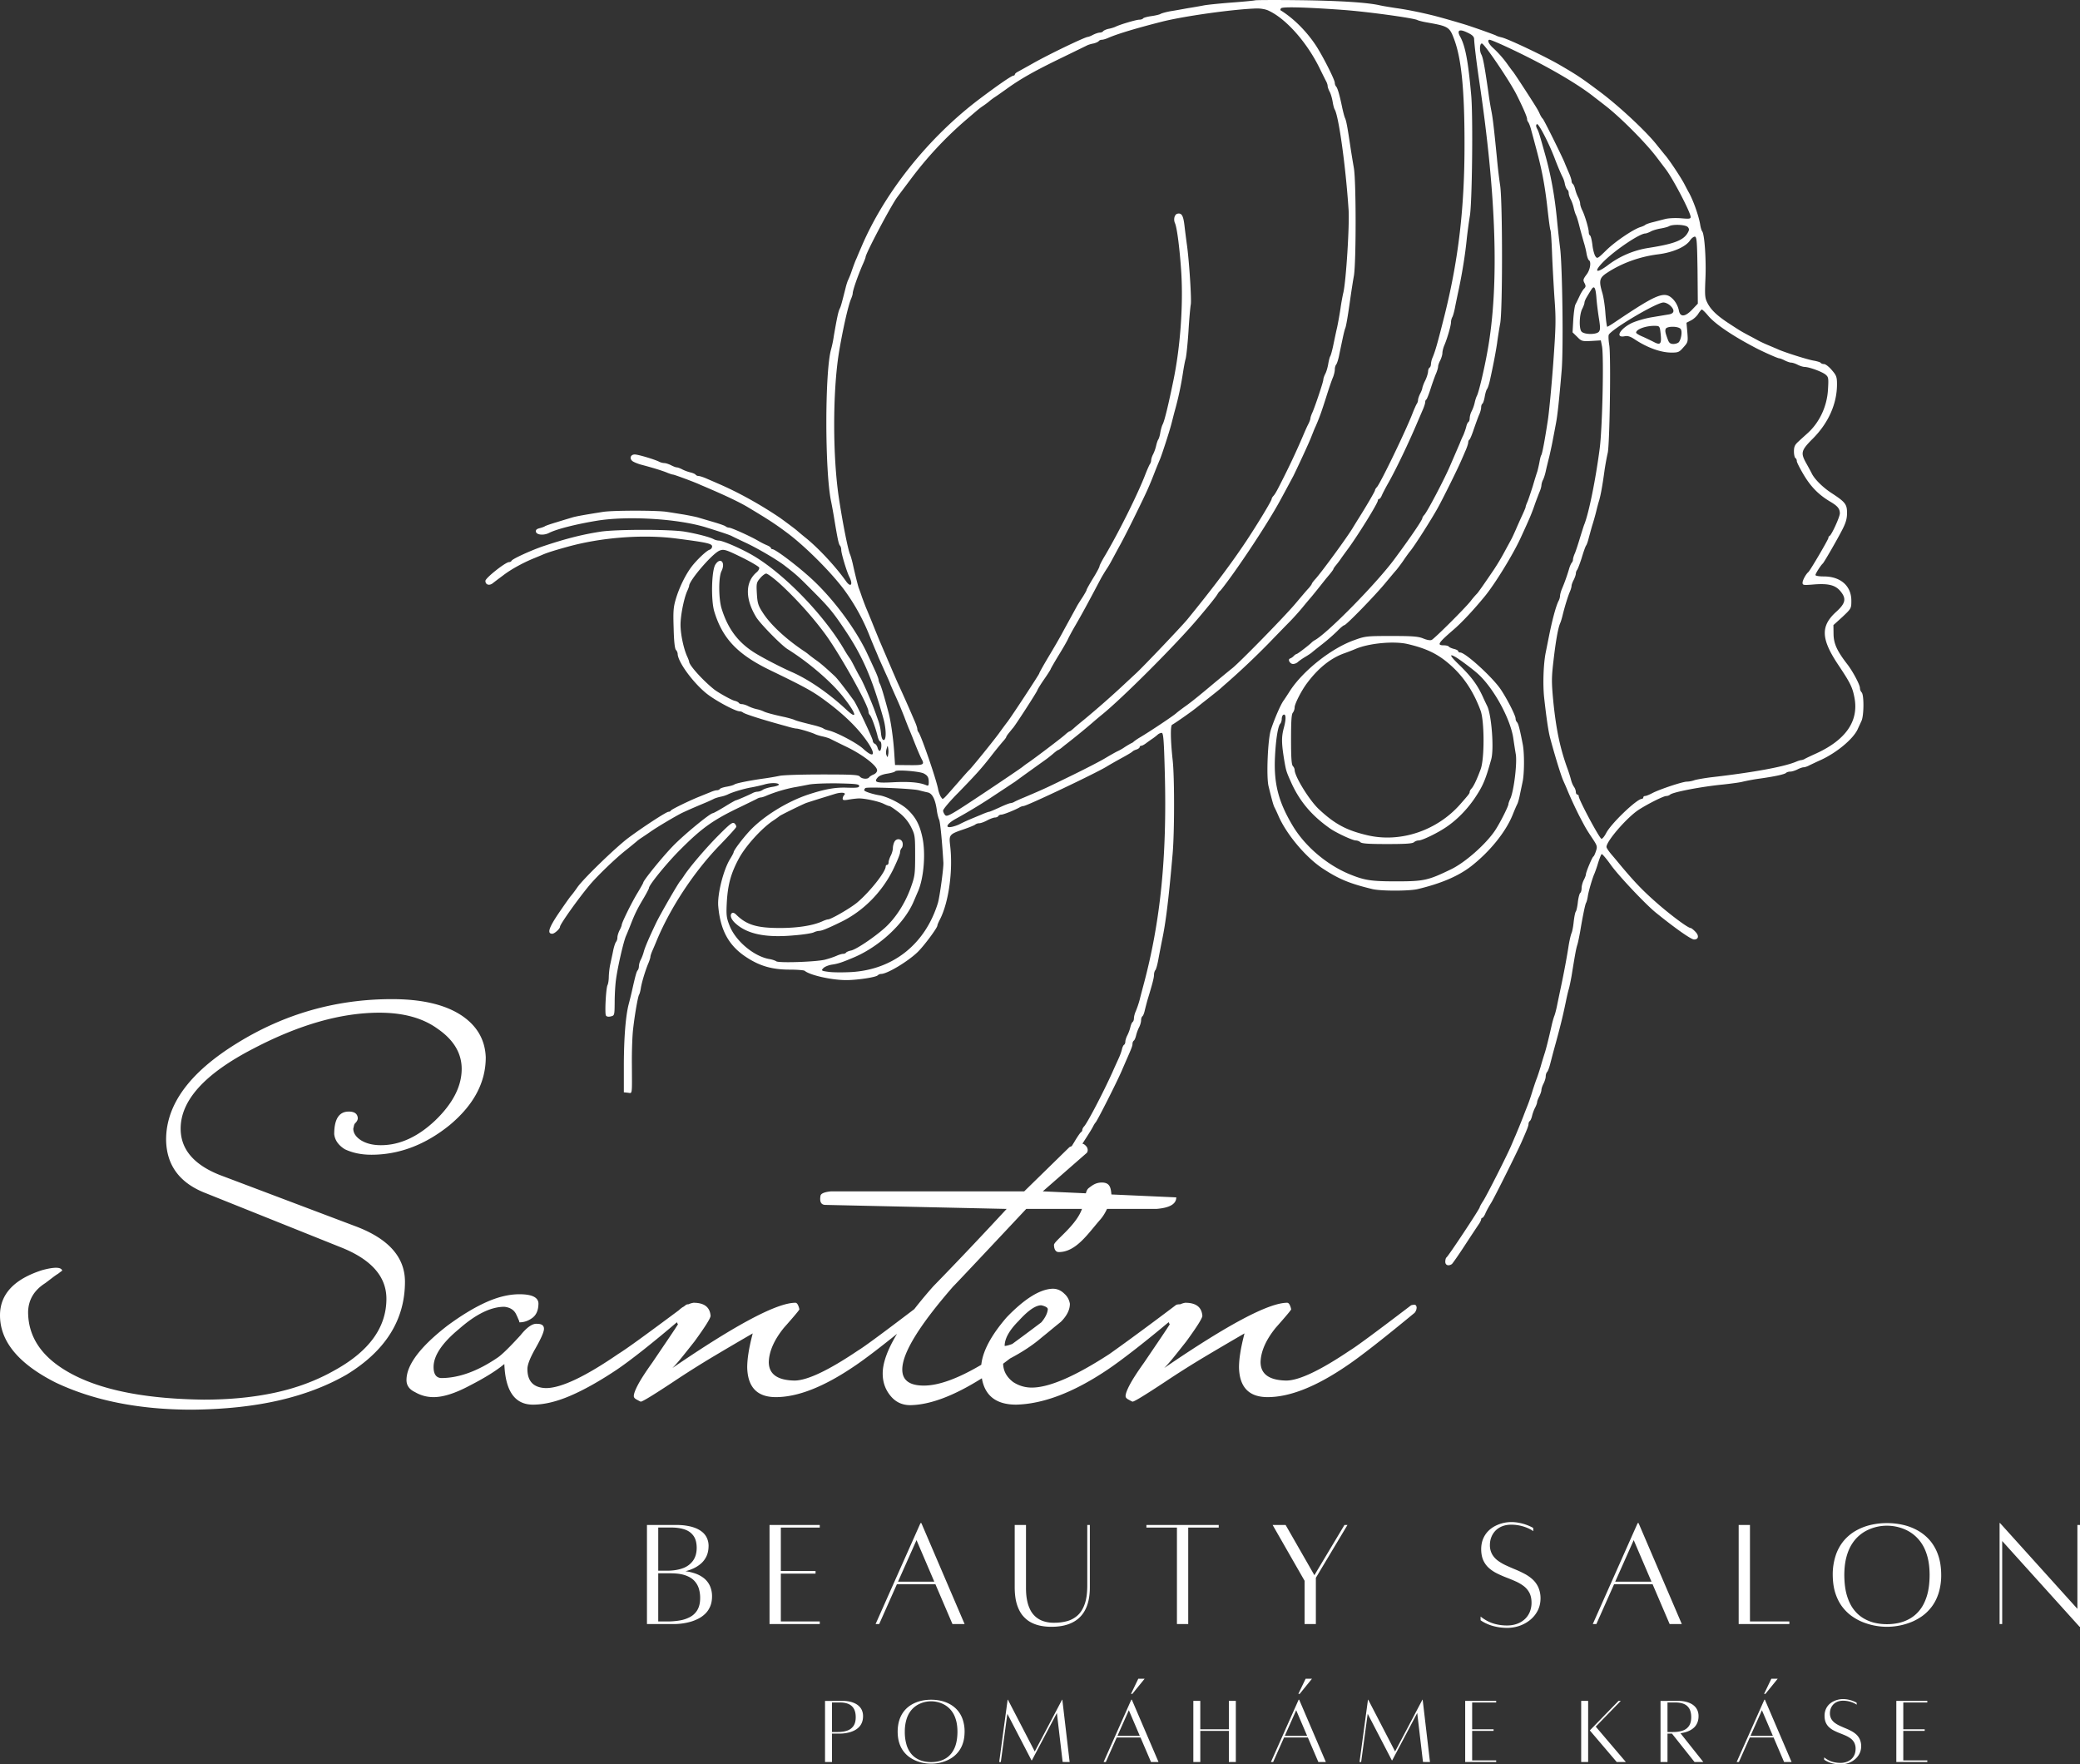 <svg xmlns="http://www.w3.org/2000/svg" xml:space="preserve" width="653.484" height="554.275" style="shape-rendering:geometricPrecision;text-rendering:geometricPrecision;image-rendering:optimizeQuality;fill-rule:evenodd;clip-rule:evenodd" viewBox="0 0 159.419 135.217"><rect x="0" y="0" width="159.419" height="135.217" fill="#333333" stroke="none"/><path d="M37.23 81.033c0 1.923-.922 3.654-2.769 5.192-1.871 1.513-3.871 2.27-6 2.27-.769 0-1.448-.142-2.038-.424-.487-.307-.756-.692-.808-1.154 0-1.153.372-1.73 1.116-1.73.436 0 .666.166.692.5 0 .128-.064.256-.192.384a.335.335 0 0 0-.096.173 5.668 5.668 0 0 1-.058.25c0 .334.192.629.577.885.41.256.923.385 1.538.385 1.436 0 2.82-.629 4.154-1.885 1.36-1.308 2.039-2.628 2.039-3.962 0-1.205-.616-2.23-1.847-3.077-1.128-.82-2.615-1.23-4.461-1.23-2.923 0-6.128.91-9.616 2.73-3.743 1.924-5.615 3.975-5.615 6.154 0 1.564.987 2.744 2.962 3.539l10.384 3.923c2.564.949 3.846 2.372 3.846 4.27 0 2.922-1.487 5.294-4.461 7.114-1.513.872-3.244 1.533-5.192 1.981-1.95.449-4.167.686-6.654.712-4.052 0-7.539-.693-10.462-2.077C1.423 104.52 0 102.802 0 100.802c0-1.615 1.077-2.77 3.23-3.462.95-.256 1.462-.243 1.54.039-.078.051-.18.128-.309.23-.128.078-.275.18-.442.308-.166.129-.352.27-.557.423-.847.539-1.283 1.27-1.308 2.193 0 2.077 1.218 3.718 3.654 4.923 2.333 1.154 5.602 1.756 9.807 1.808 2 0 3.827-.18 5.481-.539 1.654-.359 3.16-.923 4.52-1.692 2.666-1.462 4-3.295 4-5.5 0-1.718-1.18-3.039-3.54-3.962l-10.268-4.115c-2.026-.77-3.052-2.141-3.077-4.116 0-2.692 1.807-5.153 5.423-7.384 3.64-2.257 7.602-3.385 11.884-3.385 2.283 0 4.052.41 5.308 1.231 1.205.795 1.833 1.872 1.885 3.23zM96.202.023c-.055.022-.825.1-1.704.165-.88.066-1.87.165-2.2.22-.33.066-.902.165-1.264.22-.363.066-.957.176-1.32.231-.363.066-.704.165-.77.21-.055.043-.374.12-.682.164-.319.044-.605.121-.649.176-.033.055-.165.099-.285.099-.242 0-1.54.385-1.848.55-.099.044-.33.12-.528.154-.187.044-.374.132-.407.187-.044.055-.154.099-.253.099s-.33.077-.506.165c-.164.088-.351.165-.406.165-.21 0-3.003 1.341-4.223 2.034-.484.275-.99.55-1.122.627-.143.066-.253.165-.253.22 0 .044-.055.088-.11.088-.132 0-1.188.726-2.53 1.737-3.947 2.959-7.345 7.203-9.127 11.404a39.76 39.76 0 0 0-.374.88c-.088.176-.23.572-.34.88a6.572 6.572 0 0 1-.287.737c-.055.11-.143.374-.198.605-.307 1.21-.362 1.43-.461 1.627-.11.22-.22.77-.44 2.035a9.044 9.044 0 0 1-.21 1.044c-.494 1.66-.494 9.436 0 11.712.056.275.155.814.22 1.21.265 1.617.353 2.034.452 2.144.055.055.099.198.099.33 0 .275.417 1.66.615 2.057.308.594.121.858-.242.352-.835-1.177-2.188-2.618-3.178-3.398a20.438 20.438 0 0 1-.605-.506c-.066-.066-.967-.737-1.275-.957-1.562-1.056-3.277-2.002-4.828-2.661-.12-.055-.45-.198-.737-.32-.286-.131-.594-.23-.682-.23a.322.322 0 0 1-.23-.1c-.033-.054-.21-.131-.396-.175a3.052 3.052 0 0 1-.627-.231c-.165-.088-.352-.154-.418-.154-.077 0-.275-.077-.44-.165-.176-.088-.407-.165-.517-.165a1.05 1.05 0 0 1-.385-.099c-.33-.176-1.616-.56-1.88-.56-.33 0-.43.318-.165.516.11.077.407.198.649.264.923.242 1.66.473 2.001.616.187.077.385.143.44.143.099 0 1.672.583 2.067.77.121.055.473.198.77.33 1.254.538 2.288 1.033 2.881 1.385 1.595.957 2.09 1.276 3.003 1.958 1.385 1.022 3.409 3.046 4.42 4.41a15.746 15.746 0 0 1 1.958 3.573c.132.33.308.748.385.935.077.176.198.451.253.605.066.154.297.66.506 1.133.22.484.396.88.396.902 0 .022.154.373.34.791.396.88.44.99.76 1.793.12.33.274.704.318.825.055.12.187.44.297.714.374.957.605 1.485.704 1.672.242.44.154.484-.957.473l-1.078-.011-.065-.99c-.067-1.023-.253-2.353-.43-3.013-.33-1.243-.571-2.057-.67-2.222a.934.934 0 0 1-.1-.318c0-.055-.12-.385-.274-.715-.154-.33-.396-.869-.56-1.21-.826-1.803-2.464-4.047-4.059-5.575-1.034-1.001-2.991-2.497-3.244-2.497-.055 0-.11-.044-.11-.088s-.132-.143-.297-.209a5.91 5.91 0 0 1-.693-.352c-.627-.363-2.045-1-2.221-1a.49.49 0 0 1-.264-.1c-.055-.054-.473-.197-.924-.33-.45-.131-.968-.285-1.154-.34-.176-.055-.671-.154-1.1-.231-.418-.066-1.012-.165-1.32-.209-.715-.121-4.113-.121-4.894 0-1.528.242-2.056.34-2.364.429-.176.055-.704.209-1.155.352-.45.132-.868.275-.934.319-.055.044-.253.11-.418.154-.22.055-.297.132-.275.264.044.252.605.308 1.022.088.572-.286 2.035-.66 3.63-.924 2.397-.396 6.323-.154 8.456.528 1.166.363 1.749.56 1.914.649.099.054.539.263.957.461.923.418 2.463 1.32 3.079 1.793.88.682 1.011.792 2.09 1.88 1.308 1.31 1.594 1.65 2.518 3.025 1.374 2.045 2.1 3.717 2.969 6.829.22.792.23 1.638.022 1.638-.1 0-.176-.176-.21-.528a4.068 4.068 0 0 0-.186-.901c-.077-.21-.198-.561-.275-.77-.286-.792-.88-2.155-1.089-2.53-.132-.208-.352-.637-.506-.934-.154-.308-.308-.572-.34-.605a9.52 9.52 0 0 1-.484-.77c-1.584-2.65-4.586-5.73-6.929-7.104-.923-.539-2.32-1.143-2.628-1.143a.997.997 0 0 1-.374-.1c-.286-.164-1.308-.428-2.221-.582-1.078-.187-5.257-.187-6.466 0-1.353.209-2.596.517-4.311 1.088-.935.308-2.453 1.001-2.508 1.144-.022.055-.099.099-.187.099-.274 0-1.814 1.22-1.814 1.44 0 .287.275.386.539.199.11-.088.473-.363.814-.616.582-.451 1.484-.946 2.276-1.276.209-.088.539-.22.715-.297.34-.154.89-.33 1.924-.616 2.596-.725 5.774-.967 8.303-.649 2.397.308 2.804.396 2.804.616 0 .11-.088.22-.198.253-.242.077-.99.792-1.374 1.298-.451.594-.913 1.529-1.177 2.375-.22.715-.242.99-.198 2.343.022 1 .088 1.572.176 1.66a.521.521 0 0 1 .132.297c0 .594 1.144 2.178 2.2 3.035.648.528 2.22 1.375 2.55 1.375.089 0 .199.044.254.088.11.099 1.088.418 2.2.737.307.088.813.23 1.143.319.319.099.66.176.748.176.176 0 1.176.297 1.462.44.1.043.341.12.55.164.209.044.45.121.55.165.088.044.682.341 1.32.65 1.22.593 2.309 1.44 2.309 1.78 0 .122-.11.254-.264.32-.143.055-.297.154-.34.209-.1.176-.562.143-.716-.044-.11-.143-.583-.165-2.925-.165-1.54 0-3.002.044-3.255.11-.264.055-.814.154-1.243.209-1.077.154-2.067.352-2.2.45-.054.045-.318.121-.571.165-.264.044-.495.121-.539.176-.033.055-.132.1-.23.1-.089 0-.32.065-.507.153-.198.077-.572.231-.846.341-.77.308-2.145.979-2.178 1.067-.022.055-.099.088-.176.088-.165 0-1.968 1.177-3.09 2.012-1 .76-3.486 3.168-3.904 3.794-.154.22-.363.506-.462.616-.11.121-.539.737-.968 1.364-.758 1.122-.89 1.561-.483 1.561.175 0 .593-.384.593-.538 0-.187 1.386-2.134 2.266-3.19.55-.66 1.935-2.001 2.738-2.639.429-.34.825-.67.89-.726.067-.066.243-.187.375-.275.132-.088.429-.285.649-.44.494-.351 1.924-1.198 2.43-1.451.352-.165.814-.374 1.87-.814.208-.088.461-.209.55-.253.098-.055.34-.132.55-.176a2.49 2.49 0 0 0 .549-.176c.319-.165 1.265-.45 1.814-.539.308-.055.726-.154.935-.208.473-.154 1.067-.154 1.155-.023.033.066-.176.143-.462.187-.297.044-.627.143-.748.22a.854.854 0 0 1-.407.154.895.895 0 0 0-.396.11c-.253.132-1.21.55-1.275.55-.033 0-.43.22-.869.495-.45.275-.858.495-.902.495-.209 0-2.2 1.638-3.035 2.496-.825.847-2.298 2.662-2.298 2.827 0 .033-.198.384-.43.77-.44.714-1.22 2.298-1.22 2.474 0 .055-.077.242-.165.407-.088.175-.165.417-.165.55a.587.587 0 0 1-.099.33c-.055.054-.154.34-.22.648-.055.297-.165.77-.22 1.045-.066.275-.11.704-.12.968 0 .263-.045.56-.1.66-.12.252-.22 2.166-.12 2.33.054.089.197.11.373.067.286-.066.286-.088.297-1.089 0-.55.044-1.33.1-1.726.131-.98.571-2.893.769-3.355.055-.12.209-.494.34-.824.33-.858.54-1.276 1.013-2.068.22-.374.406-.726.406-.78 0-.231 1.397-1.947 2.43-2.97 1.661-1.66 2.508-2.265 4.719-3.31.516-.253 1.022-.495 1.121-.55a.784.784 0 0 1 .32-.11c.065 0 .274-.066.461-.154a11.42 11.42 0 0 1 2.057-.616c.274-.044.77-.142 1.11-.208.352-.077 1.342-.11 2.255-.1 1.374.033 1.638.056 1.638.199 0 .131-.165.153-.935.131-.901-.033-1.693.11-2.969.528-1.616.54-3.42 1.65-4.465 2.76-.538.572-1.253 1.518-1.253 1.661 0 .044-.121.275-.264.506-.517.825-1 2.738-.913 3.65.165 1.838.814 3.014 2.144 3.883 1.034.682 1.99.957 3.322.957.582 0 1.1.044 1.154.088.385.33 2.002.703 3.134.715.825.01 2.31-.21 2.464-.363a.405.405 0 0 1 .264-.11c.462 0 2.023-.935 2.782-1.66.495-.474 1.529-1.87 1.529-2.046 0-.055.088-.264.198-.473.67-1.309 1.011-3.728.78-5.664-.099-.814-.055-.869 1.012-1.231.451-.154.858-.32.913-.374a.54.54 0 0 1 .308-.1c.11 0 .385-.098.605-.22.23-.12.494-.22.604-.22.1 0 .22-.054.253-.11.033-.065.143-.11.231-.11.154 0 .99-.33 1.386-.549a.745.745 0 0 1 .308-.11c.253 0 5.553-2.518 6.378-3.024.21-.132.737-.43 1.155-.66.429-.231.792-.45.825-.495.033-.044.165-.11.308-.154.132-.044.241-.132.241-.187 0-.055.056-.099.122-.099.065 0 .23-.088.373-.198.132-.099.363-.264.495-.352.132-.088.308-.23.396-.308a.555.555 0 0 1 .297-.131c.132 0 .176.494.242 3.046.176 6.444-.33 11.448-1.639 16.308-.088.33-.22.825-.286 1.1a7.552 7.552 0 0 1-.285.847c-.088.187-.154.44-.154.56 0 .133-.044.254-.1.298-.054.033-.131.208-.175.395a3.048 3.048 0 0 1-.231.627c-.088.165-.154.385-.154.484 0 .1-.044.21-.1.242-.054.033-.131.198-.164.363-.044.176-.143.45-.231.638-.077.176-.308.67-.495 1.1-.715 1.583-1.891 3.827-2.155 4.134-.088.088-.154.22-.154.286 0 .066-.044.143-.088.165-.044.011-.286.352-.517.748l-.204.33a2.866 2.866 0 0 0-.18.082L78.5 91.302H63.692c-.513.051-.782.167-.807.346-.077.462.05.692.384.692l13.885.308a343.547 343.547 0 0 1-2.808 3c-.923.974-1.859 1.949-2.808 2.923a35.549 35.549 0 0 0-1.466 1.758c-2.454 1.866-3.888 2.921-4.303 3.165-2.282 1.539-3.91 2.308-4.885 2.308-1.307-.026-1.961-.5-1.961-1.423.026-.82.41-1.692 1.154-2.615.795-.898 1.192-1.372 1.192-1.424-.077-.333-.18-.5-.308-.5-1.41 0-4.55 1.667-9.423 5 .206-.205.443-.474.712-.807.27-.334.596-.744.98-1.231.821-1.128 1.231-1.782 1.231-1.962-.05-.666-.487-1-1.307-1a1.522 1.522 0 0 0-.389.116c-.1 0-.176.026-.227.077l-.133.1a5.914 5.914 0 0 0-.097.054 2.04 2.04 0 0 0-.272.22c-1.178.877-2.139 1.585-2.882 2.126-.846.615-1.436 1.025-1.77 1.23-2.538 1.744-4.384 2.616-5.538 2.616-.949-.026-1.423-.513-1.423-1.462 0-.333.205-.859.615-1.577.436-.769.654-1.269.654-1.5 0-.256-.166-.384-.5-.384-.359-.052-.795.243-1.308.884-.82.898-1.397 1.462-1.73 1.693-1.539 1.051-2.987 1.577-4.346 1.577-.385-.026-.577-.308-.577-.846 0-.872.653-1.847 1.961-2.924 1.282-1.128 2.436-1.692 3.462-1.692.461.051.769.257.923.615.051.103.09.186.115.25.026.065.052.122.077.174a.63.63 0 0 1 .039.153c.359 0 .692-.115 1-.346.307-.23.461-.602.461-1.115-.026-.462-.513-.692-1.461-.692-.795 0-1.648.205-2.558.615-.91.41-1.904 1.013-2.98 1.808-2.078 1.615-3.116 3-3.116 4.153 0 .41.218.718.654.924.435.256.91.384 1.423.384.743 0 1.666-.295 2.769-.884 1.154-.59 2.038-1.141 2.654-1.654.077 2.077.807 3.115 2.192 3.115.846 0 1.795-.224 2.846-.673 1.051-.449 2.23-1.109 3.539-1.98.538-.36 1.269-.905 2.192-1.635a92.628 92.628 0 0 0 2.458-2.028c.022.06.049.114.08.162-.128.205-.352.545-.673 1.02L50 104.417c-.513.718-.878 1.282-1.096 1.693-.218.41-.327.705-.327.884 0 .103.077.193.23.27.18.102.283.153.308.153.129 0 .949-.5 2.462-1.5a72.361 72.361 0 0 1 3.134-1.98 290.943 290.943 0 0 1 2.981-1.75c-.154.59-.263 1.096-.327 1.519a7.298 7.298 0 0 0-.096 1.058c.026 1.538.757 2.307 2.192 2.307 1.693 0 3.706-.795 6.039-2.384.71-.474 1.794-1.296 3.253-2.466-.733 1.21-1.1 2.224-1.1 3.042 0 .667.206 1.244.616 1.731.385.462.885.693 1.5.693 1.511-.023 3.34-.71 5.485-2.061.231 1.348 1.108 2.022 2.63 2.022 2.077-.051 4.398-.936 6.962-2.654.539-.359 1.27-.897 2.192-1.615a96.14 96.14 0 0 0 2.533-2.053c.022.063.05.119.083.168-.128.205-.353.545-.673 1.02l-1.289 1.903c-.513.718-.878 1.282-1.096 1.693-.218.41-.327.705-.327.884 0 .103.077.193.23.27.18.102.283.153.309.153.128 0 .948-.5 2.461-1.5a72.361 72.361 0 0 1 3.135-1.98 290.943 290.943 0 0 1 2.98-1.75c-.153.59-.262 1.096-.326 1.519a7.298 7.298 0 0 0-.097 1.058c.026 1.538.757 2.307 2.193 2.307 1.692 0 3.705-.795 6.038-2.384 1-.667 2.744-2.026 5.23-4.077a.662.662 0 0 0 .155-.423c-.026-.129-.077-.193-.154-.193a.852.852 0 0 0-.27.039c-2.692 2.051-4.256 3.205-4.692 3.461-2.282 1.539-3.91 2.308-4.884 2.308-1.308-.026-1.962-.5-1.962-1.423.026-.82.41-1.692 1.154-2.615.795-.898 1.192-1.372 1.192-1.424-.076-.333-.18-.5-.307-.5-1.41 0-4.552 1.667-9.423 5 .205-.205.442-.474.711-.807.27-.334.596-.744.98-1.231.821-1.128 1.232-1.782 1.232-1.962-.052-.666-.487-1-1.308-1-.11.014-.242.054-.396.12a.853.853 0 0 0-.296.035 261.969 261.969 0 0 1-3.462 2.576 147.85 147.85 0 0 1-1.654 1.192c-2.64 1.718-4.628 2.577-5.961 2.577-.513 0-.987-.14-1.423-.423-.5-.38-.757-.85-.77-1.406.165-.124.341-.257.527-.4.97-.51 1.78-1.05 2.435-1.617.256-.205.5-.404.73-.596.232-.192.475-.39.732-.596.461-.462.692-.923.692-1.385a1.282 1.282 0 0 0-.423-.769c-.257-.256-.551-.384-.885-.384-.974.025-2.154.756-3.538 2.192-1.184 1.37-1.832 2.581-1.944 3.636-1.8 1.063-3.267 1.595-4.402 1.595-1.103 0-1.654-.41-1.654-1.231 0-1.257 1.295-3.372 3.884-6.346.282-.282 2.154-2.27 5.616-5.962h4.272c-.452 1.298-2.144 2.457-2.144 2.757 0 .3.11.55.366.55 1.342 0 2.261-1.448 3.19-2.5.101-.114.312-.384.507-.807H88.615c1.026-.077 1.539-.372 1.539-.885l-4.972-.224c-.045-.545-.133-.913-.733-.913-.468 0-.731.216-.992.413-.124.093-.185.23-.232.412l-3.302-.15 3.385-2.96c.077-.129.077-.27 0-.424-.117-.162-.233-.251-.349-.267.64-.992.727-1.143.837-1.355.044-.088.121-.22.176-.275.154-.175 1.617-3.068 2.002-3.959.077-.186.22-.505.308-.714.462-1.045.517-1.2.517-1.353 0-.099.044-.198.099-.242.055-.033.132-.209.176-.396.044-.187.143-.462.23-.627.088-.165.154-.407.154-.539 0-.131.044-.263.1-.307.054-.033.131-.22.175-.418.044-.187.143-.572.22-.847.374-1.22.495-1.694.495-1.914 0-.132.044-.286.1-.352.054-.054.153-.395.22-.758.065-.363.197-1.034.285-1.485.308-1.43.528-3.31.825-6.708.143-1.705.143-5.895 0-7.148-.165-1.518-.187-2.673-.033-2.717.11-.044 1.363-.912 1.737-1.21.066-.043.451-.362.88-.692.418-.33.89-.704 1.045-.836.154-.143.407-.363.572-.506a59.246 59.246 0 0 0 3.156-2.99c.638-.66 1.385-1.43 1.66-1.705.275-.286.693-.748.935-1.045.242-.297.495-.594.55-.66.11-.11.89-1.089 1.078-1.33.044-.056.23-.287.407-.495.176-.21.33-.418.33-.451 0-.033.087-.165.197-.297a7.31 7.31 0 0 0 .352-.462c.088-.132.32-.451.506-.704.781-1.045 2.354-3.585 2.354-3.794 0-.066.044-.121.099-.121.055 0 .154-.132.22-.308.076-.165.296-.594.505-.957.583-1.033 1.562-3.079 2.233-4.673.066-.154.22-.506.34-.792.133-.286.232-.594.232-.682 0-.088.033-.187.088-.209.044-.033.198-.418.34-.869.143-.44.33-.957.418-1.154.077-.187.143-.418.143-.506 0-.088.077-.308.165-.473.088-.176.165-.43.165-.561 0-.132.066-.407.154-.605.22-.517.506-1.507.506-1.76 0-.12.044-.296.11-.406.055-.11.154-.473.21-.792.065-.33.197-.968.296-1.419.253-1.231.473-2.562.594-3.794.066-.605.176-1.374.23-1.704.177-.891.254-7.6.11-9.238-.23-2.617-.45-3.816-.857-4.542-.264-.483-.044-.593.56-.297.364.166.507.308.518.473.01.407.187 1.826.363 3.047 1.341 8.907 1.572 15.824.67 20.84-.253 1.44-.67 3.177-.813 3.463-.055.1-.132.33-.176.539a3.02 3.02 0 0 1-.231.649 1.393 1.393 0 0 0-.154.539c0 .132-.044.264-.1.297-.054.033-.131.197-.164.363-.044.175-.143.45-.22.637-.088.176-.21.451-.264.605-.198.462-.583 1.353-.759 1.76-.429 1.011-1.726 3.475-1.968 3.75-.088.088-.154.209-.154.253 0 .143-.968 1.561-2.145 3.145-1.374 1.858-5.102 5.652-6.092 6.202a1.273 1.273 0 0 0-.231.165c-.132.154-1.089.89-1.155.89-.033 0-.143.067-.23.155a.75.75 0 0 1-.287.198c-.198.066-.01.418.231.418a.594.594 0 0 0 .363-.143c.077-.077.341-.264.583-.407.242-.143.462-.297.495-.33.033-.033.374-.308.77-.616a15.16 15.16 0 0 0 1.165-1.012c.242-.253.495-.462.55-.462.143 0 2.266-2.177 3.112-3.189.374-.45.77-.924.88-1.044.1-.121.363-.462.572-.77.198-.297.429-.605.484-.671.297-.34 1.638-2.441 2.133-3.343.407-.737 1.529-3.002 1.77-3.574.056-.121.199-.451.32-.737.132-.286.23-.594.23-.682 0-.088.045-.187.1-.22.044-.033.198-.396.33-.803.143-.406.318-.901.406-1.1.088-.186.154-.44.154-.56 0-.132.044-.253.1-.286.054-.044.131-.275.175-.539.044-.253.121-.517.176-.583.055-.066.154-.363.22-.66.286-1.297.44-2.133.55-2.848.055-.429.165-1.121.242-1.54.187-1.077.176-9.237 0-10.502a40.153 40.153 0 0 1-.253-2.144c-.23-2.332-.319-3.08-.429-3.63a24.634 24.634 0 0 1-.23-1.429c-.287-2.001-.408-2.65-.54-2.892-.153-.286-.12-.847.044-.836.198.011 2.145 2.892 2.673 3.948.506 1.012.792 1.683.792 1.837a.4.4 0 0 0 .098.253c.044.066.154.33.22.604.077.275.21.77.297 1.1.517 1.892.748 3.068.968 5.08.088.77.176 1.43.209 1.485.033.044.088.825.121 1.738.033.902.121 2.463.187 3.464.121 1.628.11 2.155-.099 5.059-.132 1.781-.319 3.717-.407 4.289-.23 1.517-.429 2.573-.506 2.694-.044.055-.099.308-.143.55-.044.242-.12.56-.165.715-.055.153-.209.648-.34 1.1-.144.45-.32.978-.396 1.176-.088.187-.154.374-.154.429 0 .044-.121.33-.264.638-.143.308-.363.802-.495 1.11-.132.297-.286.638-.352.748-.055.11-.286.528-.506.935a17.37 17.37 0 0 1-.836 1.397c-.715 1.055-1.21 1.76-1.276 1.814a6.366 6.366 0 0 0-.505.594c-.484.594-2.695 2.793-2.959 2.947-.099.055-.34.022-.637-.099-.396-.165-.814-.198-2.453-.198-1.902 0-2.012.011-2.859.32-1.738.615-3.893 2.32-4.905 3.86-.23.362-.462.714-.506.769-.22.297-.703 1.407-.978 2.254-.231.737-.352 3.563-.176 4.3.264 1.078.363 1.43.45 1.617.056.099.21.429.342.736.637 1.408 2.078 3.102 3.32 3.937 1.287.847 2.09 1.177 3.86 1.606.671.154 2.783.154 3.454 0 1.803-.429 3.134-1 4.113-1.76 1.43-1.121 2.65-2.628 3.178-3.948.132-.33.286-.692.352-.813.055-.11.143-.43.198-.715.055-.275.154-.726.209-1 .132-.606.143-2.19.01-2.86-.23-1.188-.34-1.595-.44-1.694a.44.44 0 0 1-.11-.286c0-.22-.626-1.462-1.132-2.221-.627-.935-2.716-2.837-3.112-2.837-.088 0-.154-.044-.154-.1 0-.054-.143-.131-.33-.175-.176-.044-.352-.121-.385-.176-.044-.055-.209-.099-.396-.099-.539 0-.429-.176.715-1.166.649-.55 1.562-1.528 2.43-2.584.77-.935 2.167-3.2 2.76-4.498.66-1.44.815-1.781 1.09-2.584.11-.308.263-.704.34-.902.088-.187.154-.429.154-.528a1.2 1.2 0 0 1 .11-.396c.066-.11.165-.418.22-.67.055-.264.187-.792.286-1.188.088-.396.22-.99.275-1.32.066-.33.165-.858.22-1.155.121-.604.253-1.858.44-4.068.143-1.65.055-7.896-.11-9.315a90.62 90.62 0 0 1-.231-2.067c-.176-1.903-.462-3.52-.924-5.169-.429-1.529-.495-1.76-.616-1.98-.088-.164-.099-.274-.022-.351.11-.11.858 1.308 1.342 2.55.264.705.528 1.31.649 1.54a2 2 0 0 1 .165.528c.044.187.132.374.187.407.055.044.099.154.099.253 0 .1.066.32.154.484.088.165.187.45.23.649.045.209.122.44.166.539.055.088.176.484.274.88.1.395.253.934.33 1.21.088.274.187.68.22.912.044.22.121.44.176.473.198.12.1.748-.187 1.11-.253.341-.275.418-.154.638.11.21.11.286-.01.418-.089.077-.254.341-.364.583-.11.231-.252.528-.318.649-.055.11-.132.638-.165 1.166l-.055.967.351.341c.33.341.385.352 1.078.32l.737-.045.088.44c.154.726.033 6.312-.176 7.863-.308 2.353-.814 4.86-1.166 5.773-.055.121-.198.594-.34 1.045-.132.451-.308.979-.385 1.177-.088.187-.154.407-.154.495a.4.4 0 0 1-.1.253c-.054.066-.153.286-.208.494-.143.484-.341 1.045-.54 1.507-.076.187-.142.418-.142.517a.999.999 0 0 1-.1.374c-.208.385-.505 1.484-.78 2.881l-.22 1.1c-.176.869-.23 2.441-.12 3.464.164 1.484.318 2.551.45 3.057.308 1.166.803 2.804 1 3.266.067.154.188.418.265.605.286.704.638 1.452.956 2.09.495.945.54 1.033 1.001 1.726.396.594.418.66.297 1.012-.066.209-.154.396-.198.418-.088.044-.572 1.187-.572 1.374 0 .066-.077.264-.165.43-.088.175-.165.45-.165.615 0 .165-.044.319-.099.363-.055.033-.143.34-.186.693-.033.34-.11.67-.154.737-.055.055-.121.407-.165.77-.033.362-.11.758-.165.88-.055.12-.154.538-.22.934-.132.88-.385 2.221-.605 3.244-.088.418-.22 1.045-.286 1.375-.066.33-.165.703-.22.824a7.414 7.414 0 0 0-.209.77c-.23 1.012-.418 1.76-.528 2.09-.055.176-.198.626-.297.99-.11.362-.253.802-.33.99-.066.175-.22.626-.33.989-.11.363-.264.803-.34.99-.067.175-.22.55-.32.824a62.398 62.398 0 0 1-.604 1.485c-.055.12-.198.462-.33.77-.33.78-1.826 3.728-2.145 4.245-.154.23-.274.45-.274.494 0 .121-2.409 3.761-2.552 3.85-.044.032-.088.175-.088.33 0 .263.242.351.506.175.055-.044.495-.67.968-1.396.473-.726.957-1.452 1.066-1.617.121-.165.21-.352.21-.418 0-.055.043-.11.087-.11s.143-.132.22-.297c.066-.176.275-.56.462-.858.275-.45 1.936-3.783 2.31-4.618.44-1.001.55-1.276.55-1.419 0-.088.044-.187.098-.23.056-.034.132-.21.176-.397.044-.187.143-.462.231-.627.088-.164.154-.351.154-.417 0-.077.077-.275.165-.44.088-.176.165-.396.165-.495 0-.1.077-.33.165-.495.088-.176.165-.418.165-.55 0-.12.044-.264.1-.33.065-.055.153-.297.22-.539.065-.242.186-.714.274-1.044.55-1.99.715-2.684.957-3.85.066-.33.165-.758.22-.934.055-.187.143-.627.209-.99.297-1.836.352-2.111.45-2.42.056-.186.144-.626.21-.989.186-1.133.384-2.09.45-2.2.044-.065.11-.307.143-.55.077-.44.363-1.396.506-1.704a9.81 9.81 0 0 0 .275-.803c.11-.351.231-.66.275-.681.044-.022.363.351.715.846.594.825 2.606 2.959 3.409 3.618C128.39 71.141 129.61 72 129.841 72c.341 0 .396-.286.11-.583-.154-.165-.319-.297-.374-.297-.187 0-1.341-.847-2.42-1.77-1.176-1.023-1.759-1.617-2.935-3.014a48.895 48.895 0 0 0-.737-.88c-.154-.186-.32-.417-.352-.516-.11-.363 1.562-2.31 2.496-2.903.726-.462 1.88-1.034 2.079-1.034.099 0 .22-.044.286-.1.209-.197 2.375-.615 4.058-.78.604-.066 1.275-.154 1.484-.209a15.98 15.98 0 0 1 1.155-.22c1.298-.176 2.09-.352 2.2-.462.054-.055.197-.099.33-.099.12 0 .362-.077.538-.165.165-.088.385-.165.473-.165.088 0 .297-.066.45-.154.166-.077.55-.264.848-.396 1.231-.56 2.474-1.594 2.837-2.342.088-.198.23-.495.308-.67.187-.408.198-1.991.01-2.178a.518.518 0 0 1-.131-.33c0-.253-.55-1.287-.968-1.825-.792-1.023-1.045-1.584-1.056-2.31l-.01-.693.692-.627c.671-.637.682-.648.682-1.242 0-1.133-.825-1.859-2.111-1.859-.363 0-.638-.044-.638-.11 0-.11.407-.748.56-.88.1-.087 1.133-1.88 1.507-2.617.264-.517.352-.825.352-1.264 0-.671-.143-.836-1.22-1.54-.65-.429-1.287-1.056-1.496-1.507a25.406 25.406 0 0 0-.418-.77c-.44-.791-.385-.978.528-1.89 1.188-1.2 1.836-2.662 1.836-4.147 0-.56-.044-.682-.396-1.089-.209-.252-.483-.461-.593-.461-.11 0-.231-.044-.264-.1-.033-.043-.275-.12-.528-.164-.43-.066-2.134-.605-2.673-.836-.12-.055-.461-.198-.77-.33a10.02 10.02 0 0 1-.769-.352c-.121-.066-.462-.253-.759-.407-.594-.319-.638-.34-1.528-.924-.913-.593-1.375-1.044-1.639-1.55-.209-.407-.22-.572-.165-1.88.066-1.43-.066-3.388-.242-3.619-.055-.066-.132-.319-.165-.56-.12-.682-.517-1.793-.847-2.398-.066-.11-.22-.407-.352-.66-.252-.495-1.187-1.902-1.484-2.232-.1-.121-.374-.462-.616-.759-.78-1.012-2.925-3.013-4.388-4.102-1.353-1.012-1.682-1.243-3.024-2.023-1.1-.65-3.948-2.002-4.476-2.134-.187-.044-.374-.099-.44-.143-.143-.077-1.715-.638-2.386-.847a70.516 70.516 0 0 0-2.343-.67c-1.11-.275-2.155-.484-2.969-.594-.418-.066-.99-.154-1.264-.22-1.012-.22-3.223-.352-6.269-.385-1.726-.022-3.178-.011-3.244.011zM80.308 100.34c0-.128-.167-.23-.5-.307-.436 0-1.013.397-1.731 1.192-.718.718-1.077 1.36-1.077 1.923.114 0 .307-.05.582-.15a170.557 170.557 0 0 0 2.227-1.656c.3-.351.467-.685.499-1.002zm-15.66 30.01h-.526l-.316.002h-.573v4.684h.534v-2.177h.538c.033 0 .09 0 .171-.003a2.794 2.794 0 0 0 .647-.1c.125-.034.248-.083.369-.144.12-.062.23-.141.329-.238a1.07 1.07 0 0 0 .236-.355c.058-.14.09-.305.09-.497a1.124 1.124 0 0 0-.084-.444.955.955 0 0 0-.22-.318 1.193 1.193 0 0 0-.301-.21 1.793 1.793 0 0 0-.335-.125 2.403 2.403 0 0 0-.558-.075zm-.472 2.387h-.409v-2.264h.6c.256-.001.474.036.657.112.181.076.32.197.417.364.095.166.145.385.145.655-.001.277-.058.5-.171.665a.94.94 0 0 1-.484.36c-.211.073-.462.109-.755.108zm7.19-2.475c-.27 0-.53.029-.78.088a2.61 2.61 0 0 0-.7.276 2.125 2.125 0 0 0-.568.475 2.142 2.142 0 0 0-.378.69c-.09.268-.138.574-.14.92.003.329.044.619.126.87a2.071 2.071 0 0 0 .807 1.1c.176.122.36.217.551.288.193.07.381.122.567.151a3.002 3.002 0 0 0 1.029 0c.185-.03.373-.08.566-.151a2.52 2.52 0 0 0 .552-.288 2.094 2.094 0 0 0 .806-1.1c.082-.251.124-.541.126-.87a2.855 2.855 0 0 0-.14-.92 2.14 2.14 0 0 0-.378-.69 2.125 2.125 0 0 0-.568-.475 2.576 2.576 0 0 0-.7-.276c-.25-.06-.51-.088-.778-.088zm0 4.78a2.525 2.525 0 0 1-.533-.054 1.879 1.879 0 0 1-.54-.203 1.597 1.597 0 0 1-.477-.408 1.996 1.996 0 0 1-.339-.672 3.433 3.433 0 0 1-.129-.994 3.32 3.32 0 0 1 .1-.844c.064-.242.152-.448.263-.619a1.765 1.765 0 0 1 .81-.689 2.106 2.106 0 0 1 1.244-.137c.146.028.293.072.445.137a1.79 1.79 0 0 1 .81.689c.111.171.198.377.263.62.064.24.098.52.1.843-.002.39-.046.72-.13.994a1.996 1.996 0 0 1-.339.672c-.142.176-.3.311-.477.408a1.879 1.879 0 0 1-.54.203 2.523 2.523 0 0 1-.531.054zm10.055-4.78h-.02l-2.093 3.967-2.058-3.967h-.022l-.646 4.774h.124l.501-3.697 1.853 3.57h.027l1.917-3.63.44 3.752.537.005-.56-4.774zm5.365-.447h-.102l.559-1.163h.488l-.945 1.163zm1.433 5.221h.575l-2.045-4.774h-.042l-2.123 4.774h.17l.837-1.882h1.822l.806 1.882zm-2.574-2.005.874-1.964.84 1.964h-1.714zm8.54-2.68v2.176h-2.19v-2.177h-.533v4.686h.534v-2.386h2.189v2.386h.534v-4.686h-.534zm5.427-.536h-.102l.559-1.163h.488l-.945 1.163zm1.433 5.221h.574l-2.044-4.774h-.043l-2.123 4.774h.17l.837-1.882h1.823l.806 1.882zm-2.574-2.005.874-1.964.84 1.964h-1.714zm10.568-2.769h-.02l-2.093 3.967-2.058-3.967h-.022l-.646 4.774h.124l.501-3.697 1.853 3.57h.027l1.917-3.63.44 3.752.537.005-.56-4.774zm5.635.211v-.123h-2.376v4.686h2.376v-.123h-1.842v-2.263h1.642v-.123h-1.642v-2.054h1.842zm6.514 4.563h.534v-4.686h-.534v4.686zm1.116-2.712 1.92-1.974h-.172l-2.202 2.264 2.063 2.422h.7l-2.309-2.712zm8.246 2.712-1.752-2.206c.111-.014.23-.039.356-.072.126-.035.25-.082.37-.144.122-.061.232-.14.332-.237.098-.097.177-.216.237-.357.058-.14.09-.306.09-.498a1.122 1.122 0 0 0-.084-.444.955.955 0 0 0-.22-.318 1.195 1.195 0 0 0-.301-.21 1.79 1.79 0 0 0-.334-.125 2.425 2.425 0 0 0-.558-.075h-.528l-.316.002h-.573v4.684h.534v-2.176h.344l1.729 2.176h.674zm-2.747-4.563h.6c.256-.001.474.036.657.112.181.076.32.197.417.364.096.166.145.385.145.655-.001.277-.058.5-.171.665a.94.94 0 0 1-.484.36c-.211.073-.462.109-.755.108h-.409v-2.264zm7.505-.658h-.102l.558-1.163h.488l-.944 1.163zm1.432 5.221h.575l-2.045-4.774h-.042l-2.123 4.774h.17l.837-1.882h1.823l.805 1.882zm-2.574-2.005.875-1.964.84 1.964h-1.715zm5.646 1.65v.174l.083.057a2.044 2.044 0 0 0 .64.248c.157.036.336.055.539.057.203-.001.398-.035.585-.1.188-.066.356-.16.503-.282.148-.122.266-.268.352-.437a1.25 1.25 0 0 0 .133-.565 1.296 1.296 0 0 0-.103-.531 1.167 1.167 0 0 0-.271-.377 1.873 1.873 0 0 0-.384-.267 4.762 4.762 0 0 0-.44-.206 12.308 12.308 0 0 1-.439-.192 2.21 2.21 0 0 1-.383-.225.97.97 0 0 1-.271-.304.876.876 0 0 1-.103-.43c0-.134.022-.258.067-.375a.919.919 0 0 1 .196-.306.916.916 0 0 1 .315-.208c.126-.05.267-.074.427-.075a2.001 2.001 0 0 1 .764.152c.092.04.163.076.211.106l.075.048-.01-.152c0-.003-.026-.016-.079-.044a2.253 2.253 0 0 0-.55-.191 2.039 2.039 0 0 0-.413-.044 1.678 1.678 0 0 0-.754.186 1.29 1.29 0 0 0-.334.245c-.099.102-.179.223-.237.364a1.28 1.28 0 0 0-.09.49c0 .21.036.385.101.53.067.145.158.266.271.364.113.1.24.183.381.252.14.07.287.135.437.192.15.058.296.118.437.18.14.064.268.139.382.223a.96.96 0 0 1 .269.317 1 1 0 0 1 .102.46c-.002.183-.033.34-.095.477a.954.954 0 0 1-.254.34 1.07 1.07 0 0 1-.367.203c-.136.046-.28.068-.431.068a2.183 2.183 0 0 1-.552-.064 1.709 1.709 0 0 1-.407-.158 2.099 2.099 0 0 1-.303-.2zm7.905-4.208v-.123h-2.375v4.686h2.375v-.123h-1.841v-2.263h1.641v-.123h-1.641v-2.054h1.841zm-95.18-10.058c.211-.053.42-.127.628-.224.207-.096.398-.221.57-.372.172-.151.309-.336.414-.555.102-.22.157-.48.159-.777a1.437 1.437 0 0 0-.143-.652 1.302 1.302 0 0 0-.366-.447 1.92 1.92 0 0 0-.502-.284 2.9 2.9 0 0 0-.547-.154 4.201 4.201 0 0 0-.5-.067 5.773 5.773 0 0 0-.369-.014h-2.296v7.594h2.079a4.72 4.72 0 0 0 1.284-.183c.197-.056.392-.135.583-.234.193-.098.366-.225.523-.376.157-.153.282-.336.374-.553.095-.217.143-.471.145-.765a1.927 1.927 0 0 0-.173-.837 1.627 1.627 0 0 0-.457-.573 2.263 2.263 0 0 0-.652-.352 3.609 3.609 0 0 0-.754-.175zm-1.115-3.349c.392-.004.735.045 1.03.14.296.096.528.259.693.486.167.227.251.537.253.928-.002.394-.094.72-.278.98a1.627 1.627 0 0 1-.784.583c-.342.127-.749.191-1.224.191h-.662v-3.308h.972zm-.31 7.198h-.662v-3.69h.972c.457.002.833.056 1.127.162.294.105.521.25.684.431.163.181.276.384.34.612.063.227.095.463.09.708-.001.354-.07.648-.203.88a1.43 1.43 0 0 1-.55.543 2.551 2.551 0 0 1-.814.277 5.643 5.643 0 0 1-.984.077zm11.718-7.196v-.199H58.98v7.594h3.85v-.2h-2.984v-3.667h2.66v-.2h-2.66v-3.328h2.984zM73 124.463h.931l-3.314-7.737h-.068l-3.441 7.737h.276l1.356-3.05h2.954l1.306 3.05zm-4.172-3.25 1.417-3.183 1.362 3.183h-2.779zm14.505-4.344V121.543c-.003.574-.07 1.045-.206 1.413-.135.37-.32.656-.555.861a1.992 1.992 0 0 1-.813.429c-.306.08-.634.12-.98.116a2.44 2.44 0 0 1-.865-.14 1.712 1.712 0 0 1-.97-.892 2.696 2.696 0 0 1-.205-.593 4.228 4.228 0 0 1-.087-.586 6.502 6.502 0 0 1-.016-.499v-4.783h-.865v4.783c.002.49.054.91.157 1.26.104.348.247.637.428.867.184.227.393.408.632.54.24.13.495.222.769.275.273.054.553.08.839.078.97-.002 1.7-.255 2.195-.762.493-.507.739-1.26.74-2.258v-4.783h-.198zm10.075 0h-5.542v.2h2.339v7.394h.865v-7.395h2.338v-.199zm9.637 0-2.304 3.85-2.206-3.85h-.996l2.45 4.278v3.316h.864v-3.545l2.423-4.049h-.231zm10.433 7.019v.281c0 .002.046.034.135.093a3.342 3.342 0 0 0 1.038.402c.254.059.544.089.872.093.33-.002.645-.057.95-.163.303-.107.575-.26.814-.457.24-.197.43-.435.57-.708.14-.274.21-.58.215-.916a2.1 2.1 0 0 0-.167-.861 1.89 1.89 0 0 0-.439-.61 3.031 3.031 0 0 0-.621-.432 7.704 7.704 0 0 0-.713-.334 19.851 19.851 0 0 1-.712-.312 3.575 3.575 0 0 1-.622-.364c-.183-.137-.33-.3-.439-.493a1.421 1.421 0 0 1-.167-.699c0-.215.037-.416.11-.605.072-.187.178-.352.317-.497.139-.143.31-.254.511-.336.203-.08.433-.121.692-.123a3.23 3.23 0 0 1 1.238.247c.149.065.263.123.342.172.078.05.119.074.12.078l-.014-.248c0-.004-.044-.026-.128-.07a3.676 3.676 0 0 0-.891-.31 3.295 3.295 0 0 0-.67-.07 2.722 2.722 0 0 0-1.222.3 2.09 2.09 0 0 0-.541.398c-.161.165-.29.36-.385.59-.096.229-.145.494-.147.794.002.338.059.624.165.858.11.235.256.432.439.591.183.161.388.296.618.409.227.112.465.217.708.31.244.094.479.19.708.293a3.3 3.3 0 0 1 .618.36c.183.14.328.31.437.514.106.203.163.452.165.746a1.877 1.877 0 0 1-.153.773c-.1.219-.238.402-.413.549-.173.147-.37.258-.593.33-.222.074-.455.11-.7.11a3.533 3.533 0 0 1-.894-.104 2.776 2.776 0 0 1-.66-.255 3.404 3.404 0 0 1-.49-.324zm14.49.575h.932l-3.314-7.737h-.069l-3.44 7.737h.275l1.356-3.05h2.954l1.306 3.05zm-4.171-3.25 1.417-3.183 1.362 3.183h-2.78zm10.327 3.05v-7.394h-.865v7.594h3.885v-.2h-3.02zm10.502-7.537a5.44 5.44 0 0 0-1.264.143 4.225 4.225 0 0 0-1.135.447c-.35.2-.656.459-.92.77a3.47 3.47 0 0 0-.613 1.12 4.68 4.68 0 0 0-.226 1.488c.005.533.071 1.004.204 1.41.133.407.312.755.537 1.049.227.294.483.54.77.735.286.197.584.352.894.466.312.115.618.198.918.246a4.87 4.87 0 0 0 1.668 0c.3-.048.605-.131.917-.246.31-.114.608-.27.896-.466.286-.196.541-.441.768-.735.226-.294.407-.642.538-1.048a4.6 4.6 0 0 0 .203-1.41c-.002-.56-.077-1.057-.225-1.49a3.472 3.472 0 0 0-.614-1.119 3.444 3.444 0 0 0-.92-.77 4.17 4.17 0 0 0-1.135-.447 5.436 5.436 0 0 0-1.261-.143zm0 7.747a4.087 4.087 0 0 1-.864-.088c-.3-.06-.591-.171-.875-.328a2.59 2.59 0 0 1-.772-.663c-.23-.283-.413-.645-.55-1.088-.137-.443-.207-.98-.21-1.612.003-.521.057-.976.162-1.366.104-.393.247-.726.426-1.004a2.88 2.88 0 0 1 1.314-1.117 3.406 3.406 0 0 1 1.369-.282 3.483 3.483 0 0 1 1.368.282 2.907 2.907 0 0 1 1.312 1.117c.181.278.322.611.427 1.004.104.39.158.845.16 1.366-.002.632-.072 1.17-.209 1.612-.137.443-.32.805-.55 1.088a2.59 2.59 0 0 1-.772.663 3.047 3.047 0 0 1-.875.328c-.3.062-.588.09-.861.088zm14.794-7.604h-.2v6.427l-5.93-6.574h-.034v7.741h.2v-6.365l5.931 6.574h.033v-7.803zM55.095 63.993c-.968.968-2.255 2.475-2.684 3.145-.11.165-.22.32-.253.352-.132.11-1.506 2.497-1.847 3.19-.583 1.22-.88 1.924-.968 2.254-.044.176-.143.44-.22.594a1.257 1.257 0 0 0-.154.506c0 .132-.044.275-.099.33-.088.11-.165.373-.45 1.65a29.4 29.4 0 0 1-.232.934c-.23.88-.363 2.496-.374 4.564v2.2l.308.032c.352.044.32.253.308-2.177-.01-1.001.033-2.233.1-2.75.131-1.143.362-2.43.45-2.584.044-.066.11-.308.143-.55.088-.484.352-1.352.583-1.891.077-.187.143-.396.143-.462s.066-.275.154-.473c.088-.198.242-.56.34-.803 1.067-2.551 2.904-5.322 4.883-7.346.638-.66 1.177-1.254 1.2-1.33.021-.077-.045-.198-.133-.275-.143-.121-.33.022-1.198.89zm13.46.517c-.066.121-.121.341-.121.484 0 .154-.077.418-.165.583-.088.176-.165.407-.165.506 0 .11-.044.198-.11.198-.055 0-.11.055-.11.12 0 .408-1.199 1.925-2.155 2.739-.495.429-2.035 1.32-2.266 1.32-.066 0-.264.066-.45.154-.748.33-1.903.505-3.245.505-1.77 0-2.562-.241-3.365-1.044-.099-.1-.22-.143-.286-.11-.198.12-.11.45.198.748.902.868 2.354 1.176 4.575.967.704-.055 1.375-.165 1.485-.23a1.2 1.2 0 0 1 .396-.11c.208 0 .648-.177 1.704-.693 1.683-.825 3.08-2.233 3.948-3.948.308-.627.56-1.232.56-1.364 0-.121.056-.275.122-.34.066-.067.099-.232.077-.375-.044-.34-.462-.418-.627-.11zM102.8.75c1.825.12 5.597.637 5.84.79.065.034.384.122.714.177 1.672.297 1.749.34 2.112 1.33.538 1.463.78 3.805.78 7.918.011 4.883-.45 8.875-1.528 13.197-.528 2.09-.693 2.694-.913 3.222a1.616 1.616 0 0 0-.132.517c0 .11-.044.242-.11.275-.055.033-.11.176-.11.308-.011.132-.099.44-.22.682a2.967 2.967 0 0 0-.22.56c0 .077-.077.275-.165.44-.088.176-.165.396-.165.495a.58.58 0 0 1-.088.275c-.044.055-.198.396-.34.759-.507 1.32-2.475 5.388-2.728 5.641-.077.077-.143.187-.143.242 0 .077-.704 1.287-1.342 2.288-.099.165-.253.407-.33.538-.395.682-2.44 3.476-2.914 3.992-.143.154-.253.308-.253.341 0 .033-.11.187-.242.341-.143.143-.593.682-1.022 1.188-.814.968-4.245 4.476-4.839 4.949-.198.154-.792.648-1.342 1.1-1.32 1.11-1.858 1.539-2.331 1.869-.209.154-.495.363-.616.473-.242.22-2.045 1.418-2.75 1.836a4.415 4.415 0 0 0-.494.33.584.584 0 0 1-.22.143 7.125 7.125 0 0 0-.495.297 3.887 3.887 0 0 1-.56.319c-.122.055-.55.297-.935.528-.385.23-1.496.803-2.464 1.275-2.09 1.023-2.188 1.067-3.739 1.727-.297.12-.638.275-.737.33a.783.783 0 0 1-.319.11c-.066 0-.44.143-.835.33-.385.176-.748.33-.792.33-.055 0-.33.099-.627.23a98.95 98.95 0 0 0-.924.385c-.209.088-.505.231-.66.308-.153.088-.44.187-.637.231-.583.121-.407-.23.308-.626a41.23 41.23 0 0 0 2.584-1.551c.363-.242.935-.616 1.265-.836.33-.22.648-.429.714-.473.363-.275 2.057-1.484 2.255-1.627.132-.088.396-.297.594-.462.187-.165.374-.308.407-.308.033 0 .187-.1.33-.22.142-.121.318-.253.373-.297a55.583 55.583 0 0 0 1.925-1.573c.099-.088.418-.362.715-.604 1.561-1.254 5.74-5.433 7.423-7.434.923-1.09 1.363-1.65 1.473-1.848a.882.882 0 0 1 .187-.23c.066-.045.715-.903 1.287-1.727 1.22-1.738 2.65-3.97 3.332-5.235.45-.825.913-1.694.99-1.837.33-.67 1.21-2.562 1.363-2.969.11-.275.253-.649.341-.825.32-.736.462-1.154.814-2.254.198-.638.429-1.309.517-1.507.077-.186.143-.461.143-.604 0-.143.044-.308.099-.374.055-.055.165-.374.23-.704.067-.33.188-.902.265-1.265.077-.363.165-.737.209-.825.066-.164.198-.912.407-2.419.066-.45.176-1.177.253-1.594.175-1.034.175-7.204 0-8.248a90.74 90.74 0 0 1-.253-1.54c-.242-1.638-.33-2.1-.43-2.31-.054-.12-.142-.472-.208-.769-.198-.968-.363-1.54-.473-1.639a.497.497 0 0 1-.1-.285c0-.242-.945-2.1-1.462-2.882-.725-1.088-1.704-2.067-2.705-2.683-.01-.022 0-.088.044-.143.077-.132 1.826-.088 4.619.11zm-5.576.065c1.342.616 2.948 2.43 3.926 4.432.22.45.451.913.506 1.012.055.11.1.253.1.33 0 .077.065.274.153.44.088.153.187.505.231.77.044.263.11.516.154.582.308.495.847 4.355 1.067 7.698.077 1.155-.187 5.389-.396 6.323-.066.275-.165.814-.22 1.21a28.34 28.34 0 0 1-.264 1.485c-.1.418-.231 1.066-.308 1.43-.077.362-.176.714-.22.78-.044.066-.11.33-.154.594-.044.264-.143.605-.23.759-.078.154-.144.352-.144.429 0 .176-.616 2.012-.836 2.518-.088.187-.154.396-.154.45 0 .067-.066.254-.154.43-.088.165-.23.483-.319.692a55.702 55.702 0 0 1-1.55 3.355c-.539 1.077-.66 1.297-.803 1.462-.077.077-.143.187-.143.242 0 .132-1.056 1.88-1.957 3.244-1.199 1.793-2.53 3.563-4.51 5.994-.428.516-3.32 3.563-3.914 4.113-.187.175-.616.571-.946.88a71.174 71.174 0 0 1-3.013 2.65c-.297.241-.67.55-.814.681-.154.143-.308.253-.34.253-.034 0-.188.11-.342.253-.264.242-2.353 1.826-2.859 2.167-.132.088-.308.22-.374.275-.066.066-1.396.967-2.947 2.001-2.53 1.683-2.848 1.87-3.002 1.727-.088-.1-.165-.253-.165-.352 0-.11.528-.737 1.188-1.397 1.374-1.419 1.737-1.814 2.55-2.86.33-.428.716-.89.848-1.044.143-.154.253-.308.253-.34 0-.034.099-.188.22-.33.12-.144.252-.32.308-.375.263-.33 1.781-2.683 1.847-2.859.044-.12.297-.528.56-.902.265-.384.474-.714.474-.747 0-.022.275-.506.616-1.067.34-.55.66-1.11.714-1.243.055-.12.264-.517.473-.88.528-.901 1.067-1.891 2.046-3.75.099-.175.275-.472.396-.66a7.69 7.69 0 0 0 .45-.758c.133-.242.407-.759.627-1.155.22-.396.748-1.43 1.177-2.31.89-1.814 1.045-2.155 1.529-3.408.132-.33.286-.704.34-.825.143-.33.726-2.134.858-2.64.066-.241.187-.736.286-1.1.275-.978.484-1.99.616-2.858.066-.43.154-.924.209-1.1.055-.187.154-1.122.22-2.09.055-.967.143-1.902.176-2.078.077-.34-.132-3.53-.308-4.685a81.087 81.087 0 0 1-.176-1.396c-.088-.737-.209-.957-.528-.891-.23.044-.33.429-.198.726.165.352.374 2.067.484 3.783.154 2.551-.077 5.707-.594 8.226-.396 1.935-.693 3.156-.836 3.42-.054.099-.131.373-.175.604-.033.242-.11.473-.154.54-.044.054-.121.274-.165.472a3.112 3.112 0 0 1-.231.66c-.088.165-.154.374-.154.473a.58.58 0 0 1-.088.275c-.044.055-.198.396-.341.759-.572 1.506-2.024 4.42-3.09 6.235-.242.396-.44.78-.44.847 0 .066-.22.484-.495.923-.275.451-.495.847-.495.891 0 .044-.132.275-.297.54-.165.252-.363.56-.429.68-.209.386-.803 1.463-1.154 2.112-.187.352-.66 1.166-1.045 1.804-.385.649-.704 1.21-.704 1.264 0 .066-2.155 3.355-2.452 3.729-.044.054-.341.45-.65.88-.494.67-2.1 2.65-2.276 2.803-.044.033-.417.451-.835.935-1.298 1.474-1.144 1.353-1.32 1.122-.077-.11-.176-.385-.22-.605-.132-.737-1.309-4.146-1.507-4.366a.465.465 0 0 1-.087-.253c0-.077-.1-.374-.231-.66a116.021 116.021 0 0 0-1.254-2.826c-.088-.187-.253-.583-.385-.88-.132-.307-.275-.648-.33-.77-.055-.12-.198-.472-.33-.77-.132-.307-.275-.648-.33-.769-.099-.242-.297-.715-.605-1.485-.11-.274-.285-.692-.384-.934-.11-.242-.275-.693-.385-.99-.1-.308-.22-.627-.253-.715-.066-.187-.308-1.155-.462-1.87-.066-.274-.154-.593-.21-.714-.153-.363-.549-2.332-.846-4.289-.484-3.2-.484-8.138 0-11.162.275-1.66.693-3.552.924-4.102.077-.176.132-.363.132-.429 0-.23.374-1.308.759-2.2.132-.285.23-.55.23-.593 0-.264 2.002-4.047 2.442-4.608.044-.066.484-.649.979-1.308a28.234 28.234 0 0 1 4.266-4.586c.385-.33.76-.65.825-.704a5.13 5.13 0 0 1 .506-.385c.21-.143.44-.319.506-.385a5.6 5.6 0 0 1 .374-.275c.143-.088.528-.363.869-.605 1.11-.802 2.155-1.396 4.41-2.485l1.76-.858c.098-.055.329-.132.527-.165.187-.044.374-.132.407-.187.044-.055.143-.099.242-.099.088 0 .319-.066.506-.154.681-.297 2.144-.736 4.09-1.231C90.758 1.232 94.52.705 96.29.65c.307-.011.714.055.934.165zm17.805 2.573c2.914 1.32 5.696 2.893 7.126 4.025.066.055.462.352.88.682 1.198.924 3.178 2.925 3.991 4.025.044.055.341.451.65.858.56.737 1.902 3.31 1.902 3.65 0 .144-.11.155-.737.1-.418-.033-.957-.011-1.21.055-.264.066-.682.176-.934.242-.253.055-.517.154-.583.198-.055.055-.231.132-.374.176-.55.165-1.947 1.11-2.618 1.77-.692.671-.703.682-.857.451-.077-.132-.187-.528-.22-.88-.044-.34-.121-.66-.176-.692-.055-.033-.1-.143-.1-.253 0-.275-.307-1.31-.505-1.694-.088-.176-.154-.396-.154-.495 0-.099-.066-.319-.154-.484a3.054 3.054 0 0 1-.23-.627c-.045-.186-.122-.362-.177-.395a.322.322 0 0 1-.099-.231c0-.088-.099-.396-.23-.682-.122-.286-.265-.616-.309-.737-.23-.55-1.594-3.31-1.671-3.354-.044-.033-.143-.187-.21-.33-.131-.297-.186-.396-.813-1.375-.616-.956-1.21-1.858-1.276-1.924-.033-.033-.176-.231-.33-.44a8.115 8.115 0 0 0-1.176-1.353c-.352-.319-.473-.626-.264-.626.055 0 .44.154.858.34zm14.34 14.022c.11.143.11.22-.033.462-.33.55-1.056.824-2.947 1.121a6.944 6.944 0 0 0-3.157 1.331c-.956.715-1.121.495-.253-.352.924-.89 2.706-2.078 3.124-2.078.066 0 .253-.066.418-.154.154-.088.505-.187.77-.231.263-.044.55-.121.637-.176.297-.165 1.276-.121 1.44.077zm.737 3.31.022 2.551-.418.44c-.572.605-.957.616-1.045.033a1.843 1.843 0 0 0-.396-.77c-.66-.715-1.177-.517-4.465 1.694-.308.209-.583.374-.616.374-.033 0-.099-.462-.143-1.023-.033-.55-.143-1.254-.23-1.55-.286-.957-.242-1.177.373-1.573 1.122-.737 2.497-1.232 3.915-1.408 1.122-.143 2.1-.572 2.43-1.067.11-.165.287-.297.375-.285.143.032.165.417.198 2.584zm-7.753 2.067c.022.363.11 1.067.187 1.562.12.737.12.935 0 1.078-.198.23-1.133.22-1.331-.022-.198-.231-.165-1.32.066-1.749.088-.176.165-.385.165-.462 0-.077.077-.264.165-.407.088-.154.242-.407.34-.56.232-.386.342-.232.408.56zm5.652.627c.374.341.33.616-.099.682l-1.32.22c-.527.088-1.22.297-1.54.45-.912.452-1.275 1.155-.516 1.001.231-.044.44.022.78.253.969.638 1.991 1.001 2.805 1.001.506 0 .594-.033.913-.407.352-.385.352-.429.297-1.143l-.066-.737.363-.187c.209-.11.45-.341.55-.517.11-.165.22-.308.264-.308.044 0 .263.209.483.473.528.627 1.815 1.507 3.552 2.42.638.34 1.782.846 1.892.846.066 0 .264.077.429.165.176.088.396.165.495.165.099 0 .33.077.495.165.175.088.417.165.538.165.363.01 1.353.374 1.606.594.22.187.23.275.176 1.165-.077 1.276-.649 2.486-1.54 3.3-.23.208-.572.516-.747.681-.253.231-.32.385-.32.737 0 .242.056.473.11.506.067.033.11.143.11.242 0 .088.253.583.55 1.078.55.912 1.144 1.506 2.013 2.023.56.33.726.528.737.89 0 .276-.638 1.672-.792 1.738-.055.022-.088.088-.088.154 0 .11-1.408 2.519-1.54 2.618-.176.143-.44.615-.44.813 0 .187.066.198.858.132 1.11-.088 1.65.044 2.035.506.483.572.407.935-.308 1.584-1.21 1.089-1.177 2.067.12 4.025.957 1.43 1.122 1.76 1.276 2.584.33 1.782-.67 3.222-2.969 4.267-.34.154-.715.33-.814.385a.765.765 0 0 1-.297.11c-.055 0-.241.055-.418.132-.934.385-3.255.814-6.52 1.187-.518.067-1.078.165-1.254.22-.176.067-.43.11-.572.11-.33 0-2.112.594-2.65.88-.231.121-.473.22-.55.22-.077 0-.143.044-.143.11 0 .055-.055.11-.11.11-.385 0-2.376 1.903-2.739 2.628-.132.253-.296.451-.362.43-.165-.056-1.738-2.992-1.738-3.256 0-.066-.044-.132-.11-.132-.055 0-.11-.088-.11-.198a.816.816 0 0 0-.154-.407 1.812 1.812 0 0 1-.209-.495 9.99 9.99 0 0 0-.297-.934c-.55-1.529-.847-2.925-1.067-5.08-.142-1.518-.142-1.826.011-3.135.176-1.529.352-2.518.517-2.892.055-.121.143-.418.198-.66.154-.616.385-1.375.54-1.738.076-.176.131-.374.131-.462 0-.077.077-.286.165-.45.088-.176.165-.396.165-.495 0-.088.044-.21.099-.275.044-.055.209-.473.352-.924.132-.45.286-.88.33-.935.055-.066.143-.319.198-.55.066-.242.187-.692.275-.99.099-.307.23-.77.297-1.044.066-.275.165-.66.23-.858.121-.418.254-1.122.418-2.331.066-.451.176-1.045.242-1.32.154-.627.253-7.423.121-8.259-.055-.34-.077-.692-.044-.791.143-.396 3.618-2.464 4.18-2.486.153-.01.384.1.527.231zm-.726 2.178c.077.747-.01.88-.484.637a23.414 23.414 0 0 0-.868-.418c-.297-.12-.528-.263-.528-.319 0-.274.836-.56 1.54-.516.252.01.285.066.34.616zm1.529-.385c.143.165.055.77-.132 1.011-.066.077-.253.143-.418.143-.23 0-.33-.077-.418-.308-.209-.56-.23-.681-.176-.846.088-.22.957-.22 1.144 0zM56.986 42.78c.627.319 1.166.638 1.199.715.033.088-.066.264-.22.385-.858.748-.858 2.023 0 3.43.319.507 1.902 2.123 2.386 2.431 1.683 1.056 3.398 2.54 4.322 3.728.99 1.265 1.078 1.749.165.89-1.32-1.23-2.87-2.297-4.157-2.858-.902-.396-2.42-1.188-2.98-1.562-1.199-.792-1.936-1.814-2.398-3.31-.23-.759-.241-2.408 0-2.87.32-.66-.088-1.089-.472-.495-.297.45-.352 2.76-.077 3.629.637 2.067 1.792 3.277 4.332 4.498 2.299 1.11 3.014 1.495 3.718 1.98 1.473 1.033 2.65 2.1 3.442 3.155.923 1.221.857 1.727-.1.847-.472-.429-1.99-1.232-2.606-1.385-.176-.044-.385-.11-.44-.166-.066-.043-.319-.131-.55-.197-1.176-.297-1.451-.363-1.649-.451-.121-.055-.44-.143-.715-.21-.88-.186-1.484-.351-1.65-.44a2.369 2.369 0 0 0-.538-.175 3.02 3.02 0 0 1-.65-.231c-.164-.088-.384-.154-.483-.154-.099 0-.209-.044-.242-.099-.033-.055-.187-.132-.34-.165-.243-.066-1.21-.605-1.54-.858-.847-.67-1.925-1.858-1.925-2.133 0-.033-.066-.22-.154-.407-.275-.605-.506-1.716-.506-2.42 0-.714.253-1.99.506-2.573.088-.187.154-.374.154-.407 0-.417 1.782-2.485 2.331-2.705.33-.132.495-.077 1.837.583zm2.705 1.88c1.276 1.155 2.684 2.717 3.662 4.08 1.166 1.65 3.211 5.323 3.211 5.796 0 .088.044.198.1.253.131.132.428.957.582 1.561.055.264.154.473.21.473.131 0 .131.627-.012.715-.055.033-.132-.055-.176-.209-.033-.143-.132-.297-.22-.33-.088-.033-.154-.143-.154-.23 0-.166-1.242-2.794-1.451-3.08-.814-1.11-1.276-1.693-1.463-1.87-.78-.725-1.144-1.033-1.484-1.264-.21-.154-.44-.33-.506-.385a3.328 3.328 0 0 0-.374-.275c-1.408-.946-2.574-2.034-3.156-2.947-.352-.539-.407-.726-.451-1.452-.044-.78-.033-.857.253-1.187.165-.198.374-.352.462-.352.099 0 .527.319.967.704zm48.19 4.696c1.451.341 2.32.76 3.244 1.573 1.044.913 1.803 2.045 2.353 3.53.297.803.308 3.706 0 4.509-.275.747-.528 1.286-.693 1.462-.077.077-.143.198-.143.253 0 .121-.033.165-.737.968-1.77 2.001-4.541 2.936-7.038 2.375-1.627-.374-2.53-.846-3.75-1.98-.737-.67-1.891-2.54-1.891-3.045a.49.49 0 0 0-.132-.286c-.11-.11-.143-.671-.143-2.057 0-1.385.033-1.946.143-2.045a.745.745 0 0 0 .132-.407c0-.253.506-1.254.923-1.815.87-1.176 1.826-1.946 2.87-2.32.309-.11.705-.264.88-.34 1.023-.44 2.948-.617 3.981-.375zm3.683 1c.341.199 1.397.99 1.76 1.332 1.22 1.143 2.485 3.497 2.672 4.97.044.297.121.803.176 1.122.121.649-.132 2.782-.407 3.41-.088.186-.154.384-.154.439 0 .165-.66 1.474-1.022 2.012-.693 1.045-2.299 2.464-3.376 2.98-1.749.847-2.068.924-4.18.924-1.968 0-2.452-.077-3.628-.56-1.76-.737-3.41-2.156-4.344-3.729-1.078-1.814-1.44-3.21-1.342-5.245.066-1.364.231-2.375.407-2.551.055-.055.11-.22.11-.352 0-.143.055-.286.11-.32.22-.131.242.287.055.98-.198.736-.187 1.198.044 2.595.132.748.154.803.56 1.704.65 1.397 1.551 2.453 2.926 3.42.484.341 1.738.924 1.98.924.12 0 .285.066.351.132.11.11.671.143 2.057.143 1.385 0 1.946-.033 2.056-.143a.594.594 0 0 1 .352-.132c.286 0 1.529-.605 2.21-1.089.77-.538 1.485-1.275 2.057-2.1.66-.979.847-1.408 1.298-3.024.23-.803.022-3.431-.308-4.091-.055-.11-.22-.451-.352-.748-.407-.88-.858-1.485-1.727-2.342-.78-.748-.89-.968-.34-.66zm-43.493 7.479c-.033.22-.044.23-.12.055-.056-.099-.056-.319 0-.495.076-.275.087-.286.12-.055.033.143.033.363 0 .495zm2.727 1.44c.297.155.385.297.385.671 0 .253-.033.297-.187.231-.517-.22-1.297-.286-2.474-.23-1.364.076-1.584.01-1.243-.375.121-.131.418-.241.737-.285.286-.044.561-.121.594-.176.088-.143 1.88 0 2.188.165zm-.385 1.287c.21.055.517.132.682.165.352.066.583.506.704 1.342.033.286.121.616.176.737.088.154.242 1.792.33 3.31.022.407-.286 2.628-.418 3.079-.968 3.145-3.409 5.103-6.62 5.3-.594.034-1.364.034-1.716-.01-.605-.077-.627-.1-.45-.286.098-.11.395-.231.67-.275.462-.066.759-.165 1.694-.561 1.957-.836 3.849-2.606 4.553-4.256.098-.22.252-.594.351-.814.451-1.056.594-3.002.308-4.2-.209-.935-.517-1.485-1.121-2.057-.484-.451-1.551-.99-2.167-1.089-.528-.088-1.154-.297-1.154-.385 0-.044.033-.11.088-.165.099-.11 3.574.033 4.09.165zm-5.707.363a.448.448 0 0 0-.121.275c0 .132.099.143.473.077.253-.044.616-.088.792-.088.462 0 1.528.231 1.891.418.176.088.363.165.418.165.066 0 .385.22.726.484.418.33.704.67.935 1.11.308.616.319.693.319 2.189 0 1.462-.023 1.605-.352 2.518-.43 1.177-1.155 2.299-1.969 3.035-.814.726-2.2 1.661-2.595 1.738-.176.033-.341.11-.374.154-.033.055-.132.099-.231.099-.088 0-.319.066-.506.154a6.66 6.66 0 0 1-.902.297c-.67.165-3.54.264-3.717.12-.077-.054-.319-.142-.55-.175-1.198-.22-2.606-1.419-3.046-2.606-.23-.594-.242-.792-.187-1.837.088-1.309.32-2.144.924-3.266.528-.968 1.705-2.265 2.584-2.87a7.43 7.43 0 0 0 .528-.374c.066-.066 1.716-.88 2.035-1.001.12-.044.572-.187.99-.319.428-.132.967-.297 1.21-.374.494-.154.912-.11.725.077z" style="fill:#fff"/></svg>